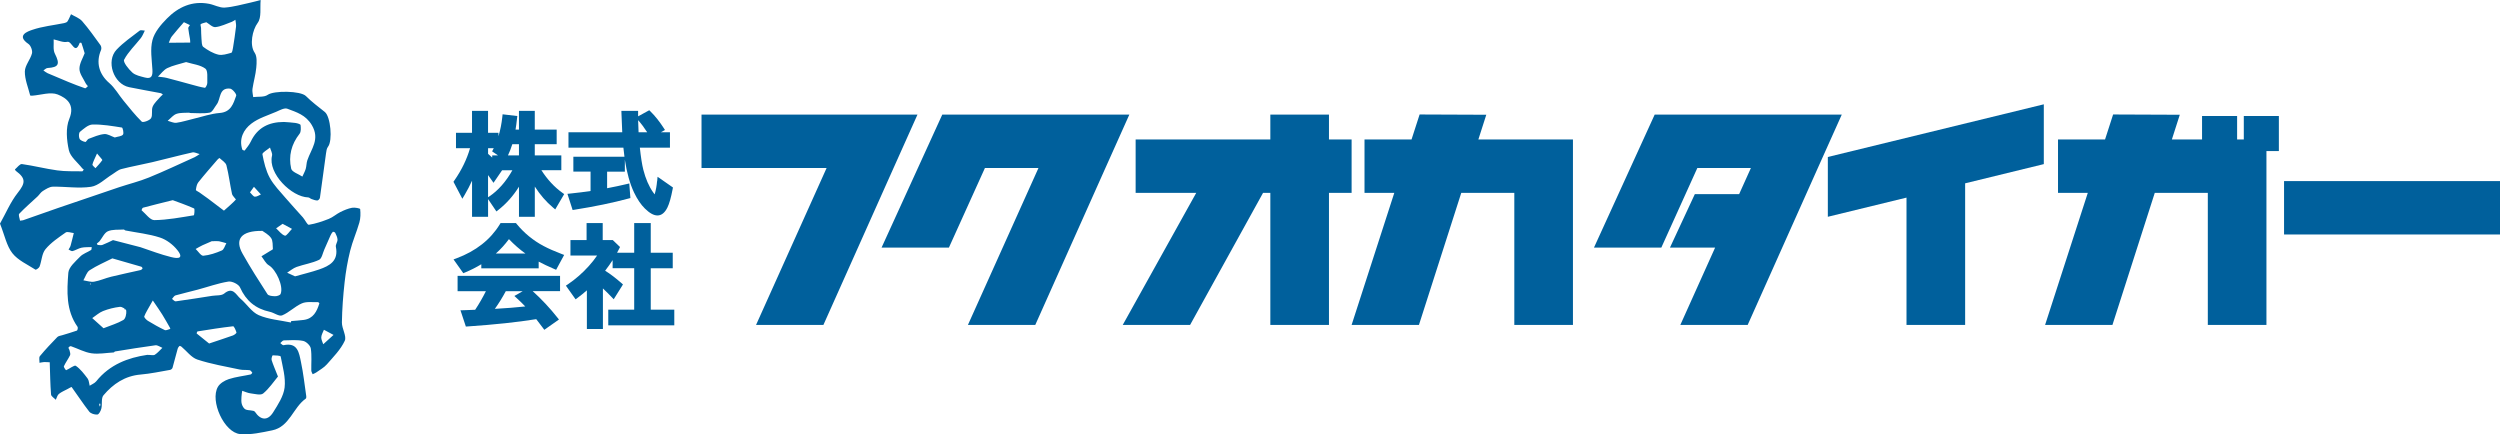 <?xml version="1.0" encoding="UTF-8"?> <svg xmlns="http://www.w3.org/2000/svg" width="357" height="62" viewBox="0 0 357 62" fill="none"><g clip-path="url(#clip0_4_2683)"><path d="M77.311 24.308H80.158V22.192H76.367V20.594H79.493V18.506H76.367V15.829H74.107V18.506H73.62C73.692 18.092 73.76 17.563 73.831 16.926L73.871 16.569L71.771 16.322L71.732 16.687C71.625 17.681 71.442 18.606 71.181 19.454V18.968H69.693V15.829H67.404V18.968H65.115V21.166H67.122C66.66 22.757 65.906 24.305 64.879 25.777L64.754 25.96L66.024 28.38L66.356 27.822C66.736 27.182 67.086 26.507 67.408 25.802V30.957H69.697V28.43L70.888 30.196L71.195 29.953C72.336 29.048 73.313 27.947 74.11 26.66V30.957H76.371V26.642C77.125 27.815 77.991 28.816 78.957 29.627L79.286 29.906L80.566 27.718L80.298 27.525C79.168 26.718 78.166 25.638 77.315 24.312L77.311 24.308ZM71.12 22.192H70.287V22.499C70.097 22.321 69.897 22.145 69.697 21.97V21.162H70.509C70.48 21.22 70.451 21.273 70.423 21.327L70.273 21.613L71.117 22.192H71.12ZM74.107 20.594V22.192H72.537C72.758 21.731 72.966 21.198 73.159 20.594H74.107ZM69.693 28.172V25.002C69.851 25.216 70.008 25.438 70.172 25.674L70.473 26.106L71.7 24.312H73.17C72.247 25.945 71.138 27.204 69.872 28.051L69.69 28.172H69.693Z" fill="#00609C"></path><path d="M93.832 25.863C93.774 26.535 93.663 27.146 93.506 27.675C93.499 27.704 93.488 27.729 93.481 27.754C93.42 27.683 93.342 27.579 93.242 27.432C92.659 26.596 92.194 25.52 91.868 24.244C91.682 23.515 91.518 22.456 91.371 21.091H95.67V18.892H94.365L94.958 18.56L94.747 18.235C94.153 17.32 93.531 16.544 92.905 15.929L92.712 15.743L91.124 16.612C91.124 16.472 91.121 16.329 91.121 16.19V15.829H88.735L88.746 16.201C88.767 17.041 88.806 17.942 88.857 18.892H81.178V21.091H89.021C89.061 21.534 89.114 21.959 89.171 22.378H81.875V24.508H84.332V27.275C83.502 27.404 82.54 27.522 81.475 27.633L81.028 27.679L81.771 29.992L82.079 29.942C84.926 29.491 87.501 28.959 89.729 28.358L90.019 28.28L89.862 26.196L89.447 26.296C88.621 26.492 87.698 26.689 86.696 26.878V24.512H89.229V22.796C89.507 24.658 89.948 26.231 90.538 27.479C91.002 28.455 91.528 29.23 92.093 29.781C92.766 30.442 93.352 30.768 93.882 30.768C94.461 30.768 94.94 30.382 95.312 29.624C95.581 29.073 95.824 28.215 96.053 27.003L96.096 26.771L93.9 25.241L93.846 25.867L93.832 25.863ZM92.426 18.892H91.189C91.16 18.331 91.138 17.748 91.124 17.159C91.593 17.688 92.025 18.267 92.422 18.892H92.426Z" fill="#00609C"></path><path d="M65.344 41.585H69.386C68.928 42.5 68.416 43.39 67.855 44.234L67.336 44.255C66.993 44.273 66.624 44.291 66.245 44.298L65.755 44.309L66.524 46.632L66.807 46.614C70.62 46.353 73.896 46.007 76.535 45.581L76.575 45.574C76.839 45.907 77.158 46.325 77.515 46.811L77.726 47.097L79.819 45.628L79.579 45.328C78.52 43.987 77.34 42.729 76.07 41.578H79.976V39.393H65.344V41.578V41.585ZM73.449 42.264L73.817 42.6C74.236 42.979 74.632 43.368 75.008 43.762C73.674 43.905 72.218 44.019 70.666 44.105C71.224 43.326 71.746 42.482 72.225 41.585H74.636L73.456 42.264H73.449Z" fill="#00609C"></path><path d="M77.623 35.129C76.145 34.346 74.854 33.288 73.785 31.987L73.678 31.854H71.482L71.374 32.029C70.037 34.217 67.962 35.851 65.205 36.88L64.765 37.045L66.16 39.011L66.428 38.9C67.24 38.564 68.012 38.171 68.731 37.735V38.321H76.922V37.359C77.551 37.692 78.284 38.042 79.11 38.396L79.414 38.528L80.562 36.405L80.176 36.258C79.16 35.872 78.302 35.49 77.626 35.129H77.623ZM72.676 34.149C73.424 34.929 74.21 35.618 75.03 36.205H70.806C71.482 35.604 72.108 34.918 72.676 34.149Z" fill="#00609C"></path><path d="M92.927 44.219V38.307H96.067V36.094H92.927V31.854H90.563V36.094H88.116C88.224 35.901 88.327 35.708 88.42 35.515L88.538 35.275L87.501 34.278H86.067V31.851H83.764V34.278H81.46V36.491H85.266C84.94 36.973 84.554 37.467 84.114 37.956C83.206 38.972 82.197 39.855 81.117 40.584L80.809 40.791L82.194 42.743L82.49 42.525C82.937 42.196 83.377 41.839 83.806 41.46V46.979H86.096V41.188C86.503 41.57 86.911 41.974 87.315 42.396L87.637 42.736L88.96 40.62L88.728 40.416C87.93 39.712 87.154 39.122 86.414 38.657C86.807 38.146 87.161 37.645 87.483 37.148V38.303H90.563V44.216H86.861V46.457H96.289V44.216H92.927V44.219Z" fill="#00609C"></path><path d="M127.598 23.994L131.014 16.369H100.177V23.994H118.038L107.966 46.396H117.584L127.598 23.994Z" fill="#00609C"></path><path d="M161.268 16.369H134.555L125.889 35.354H135.506L140.646 23.994H148.292L138.221 46.396H147.838L157.852 23.994L161.268 16.369Z" fill="#00609C"></path><path d="M263.004 16.369H236.287L227.621 35.354H237.238L242.378 23.994H250.028L248.347 27.726H242.02L238.472 35.354H244.921L239.953 46.396H249.57L259.585 23.994L263.004 16.369Z" fill="#00609C"></path><path d="M261.015 30.957L272.249 28.219V46.396H280.622V26.178L291.856 23.436V14.896L261.015 22.417V30.957Z" fill="#00609C"></path><path d="M357 25.86H326.163V33.484H357V25.86Z" fill="#00609C"></path><path d="M193.01 27.543V19.915H189.777V16.369H181.404V19.915H162.169V27.543H170.821L160.327 46.4H169.945L180.363 27.543H181.404V46.396H189.777V27.543H193.01Z" fill="#00609C"></path><path d="M211.111 19.915L212.242 16.387L202.721 16.347L201.569 19.915H194.852V27.543H199.105L193.01 46.4H202.624L208.669 27.543H216.244V46.396H224.617V27.543V19.915H216.244H211.111Z" fill="#00609C"></path><path d="M320.415 19.915H319.46V16.565H314.453V19.915H310.143L311.274 16.387L301.753 16.347L300.601 19.915H293.884V27.543H298.137L292.039 46.4H301.656L307.701 27.543H315.276V46.396H323.648V27.543V21.57H325.422V16.565H320.415V19.915Z" fill="#00609C"></path><path d="M0 31.933C0.84 30.439 1.502 28.841 2.532 27.536C3.634 26.146 3.727 25.484 2.271 24.408C2.203 24.358 2.121 24.201 2.132 24.194C2.461 23.915 2.836 23.386 3.133 23.429C4.828 23.665 6.495 24.101 8.19 24.333C9.36 24.494 10.562 24.444 11.749 24.465C11.821 24.465 11.892 24.294 11.964 24.201C11.892 24.147 11.803 24.108 11.749 24.04C11.08 23.182 10.043 22.399 9.832 21.438C9.517 20.004 9.36 18.267 9.896 16.973C10.751 14.91 9.492 13.999 8.248 13.495C7.218 13.08 5.823 13.577 4.585 13.666C4.489 13.673 4.313 13.656 4.306 13.616C4.02 12.479 3.53 11.336 3.548 10.202C3.562 9.341 4.335 8.519 4.567 7.625C4.667 7.232 4.399 6.506 4.063 6.277C2.264 5.051 3.988 4.476 4.589 4.268C6.048 3.764 7.629 3.611 9.156 3.3C9.331 3.264 9.553 3.185 9.639 3.053C9.843 2.735 9.979 2.374 10.14 2.031C10.68 2.356 11.345 2.577 11.738 3.031C12.679 4.111 13.505 5.291 14.349 6.452C14.471 6.617 14.51 6.946 14.431 7.132C13.659 8.933 14.156 10.61 15.608 11.861C16.409 12.547 16.946 13.534 17.629 14.363C18.477 15.396 19.303 16.451 20.251 17.38C20.408 17.534 21.363 17.216 21.57 16.88C21.835 16.447 21.588 15.722 21.803 15.225C22.032 14.689 22.536 14.267 22.93 13.799C23.023 13.688 23.148 13.598 23.259 13.502C23.155 13.434 23.058 13.323 22.947 13.302C21.442 13.012 19.929 12.758 18.427 12.447C16.216 11.986 15.093 8.73 16.653 7.085C17.622 6.059 18.82 5.244 19.947 4.372C20.1 4.254 20.429 4.365 20.68 4.372C20.494 4.726 20.358 5.119 20.118 5.43C19.31 6.463 18.319 7.389 17.722 8.526C17.547 8.858 18.355 9.873 18.902 10.363C19.349 10.764 20.068 10.899 20.687 11.068C21.685 11.336 21.81 10.774 21.764 9.938C21.685 8.529 21.427 7.039 21.771 5.723C22.067 4.59 22.972 3.521 23.834 2.649C25.458 1.001 27.447 0.086 29.847 0.543C30.605 0.686 31.356 1.133 32.086 1.083C33.33 0.997 34.557 0.633 35.787 0.368C36.27 0.265 36.742 0.125 37.221 0.004C37.111 1.112 37.372 2.495 36.799 3.264C36.041 4.286 35.601 6.417 36.367 7.532C36.724 8.054 36.66 8.955 36.596 9.663C36.503 10.681 36.202 11.682 36.052 12.697C35.998 13.073 36.116 13.473 36.156 13.863C36.86 13.774 37.722 13.906 38.23 13.541C39.092 12.919 42.923 12.955 43.681 13.713C44.511 14.542 45.462 15.257 46.385 15.99C47.215 16.648 47.519 20.094 46.843 20.948C46.646 21.195 46.599 21.588 46.553 21.92C46.256 24.029 45.988 26.146 45.684 28.255C45.662 28.401 45.444 28.63 45.315 28.63C45.036 28.63 44.757 28.516 44.486 28.423C44.321 28.366 44.171 28.194 44.013 28.19C41.642 28.133 38.23 24.752 38.845 22.235C38.931 21.892 38.659 21.459 38.556 21.07C38.173 21.395 37.429 21.792 37.475 22.038C37.69 23.182 37.969 24.373 38.52 25.384C39.099 26.446 39.993 27.343 40.787 28.28C41.589 29.224 42.44 30.117 43.255 31.047C43.563 31.397 43.885 32.133 44.106 32.098C45.079 31.94 46.034 31.622 46.957 31.254C47.54 31.022 48.03 30.568 48.595 30.285C49.128 30.021 49.693 29.778 50.272 29.67C50.655 29.599 51.424 29.749 51.435 29.86C51.499 30.489 51.492 31.168 51.317 31.776C50.931 33.134 50.344 34.439 50.004 35.808C49.636 37.285 49.378 38.797 49.21 40.309C48.999 42.214 48.852 44.13 48.824 46.046C48.81 46.933 49.536 48.005 49.228 48.67C48.652 49.918 47.604 50.961 46.678 52.027C46.267 52.498 45.673 52.817 45.151 53.192C45.001 53.299 44.815 53.356 44.647 53.439C44.578 53.264 44.457 53.092 44.453 52.917C44.432 51.862 44.543 50.79 44.382 49.757C44.314 49.335 43.724 48.77 43.287 48.681C42.397 48.502 41.449 48.581 40.53 48.606C40.358 48.609 40.194 48.856 40.026 48.992C40.179 49.099 40.358 49.321 40.48 49.296C42.533 48.842 42.704 50.404 42.98 51.705C43.319 53.31 43.498 54.951 43.734 56.577C43.752 56.692 43.734 56.874 43.659 56.928C41.839 58.211 41.36 60.946 38.867 61.453C37.361 61.761 35.791 62.122 34.292 61.986C32.018 61.782 29.954 57.249 31.116 55.24C31.41 54.733 32.089 54.329 32.676 54.136C33.677 53.81 34.75 53.696 35.787 53.474C35.887 53.453 36.041 53.239 36.031 53.224C35.923 53.085 35.794 52.881 35.648 52.863C35.179 52.799 34.686 52.863 34.224 52.767C32.2 52.334 30.14 51.991 28.183 51.344C27.318 51.058 26.663 50.129 25.905 49.499C25.834 49.438 25.666 49.374 25.63 49.406C25.523 49.503 25.419 49.639 25.379 49.778C25.125 50.69 24.897 51.612 24.636 52.523C24.6 52.649 24.424 52.799 24.292 52.82C22.89 53.06 21.492 53.364 20.079 53.485C17.836 53.675 16.148 54.826 14.775 56.449C14.424 56.863 14.625 57.711 14.474 58.336C14.396 58.669 14.127 59.18 13.906 59.197C13.527 59.233 12.969 59.065 12.743 58.779C11.856 57.646 11.077 56.431 10.225 55.265C10.204 55.237 9.85 55.444 9.657 55.548C9.235 55.776 8.773 55.959 8.409 56.255C8.183 56.438 8.112 56.806 7.969 57.089C7.733 56.838 7.311 56.602 7.289 56.334C7.175 54.872 7.157 53.403 7.107 51.937C7.107 51.869 7.11 51.737 7.107 51.737C6.831 51.719 6.556 51.694 6.28 51.705C6.066 51.716 5.851 51.773 5.64 51.809C5.651 51.483 5.533 51.051 5.697 50.854C6.481 49.907 7.328 49.013 8.187 48.13C8.344 47.969 8.645 47.944 8.881 47.869C9.582 47.651 10.293 47.458 10.984 47.208C11.073 47.176 11.155 46.786 11.077 46.675C9.403 44.312 9.553 41.596 9.757 38.954C9.821 38.142 10.769 37.342 11.434 36.655C11.846 36.226 12.493 36.03 13.012 35.697C13.094 35.647 13.065 35.426 13.09 35.283C12.607 35.308 12.11 35.272 11.642 35.372C11.202 35.465 10.801 35.74 10.365 35.855C10.204 35.898 9.982 35.715 9.789 35.636C9.889 35.451 10.025 35.276 10.082 35.075C10.251 34.482 10.386 33.878 10.537 33.281C10.143 33.245 9.625 33.027 9.378 33.202C8.355 33.921 7.271 34.643 6.491 35.59C5.973 36.216 5.959 37.242 5.651 38.067C5.576 38.271 5.14 38.557 5.064 38.507C3.924 37.771 2.568 37.177 1.767 36.158C0.944 35.111 0.676 33.635 0.004 31.944L0 31.933ZM2.861 31.515C3.151 31.476 3.223 31.476 3.287 31.454C4.961 30.868 6.635 30.274 8.312 29.692C9.807 29.173 11.306 28.677 12.804 28.165C14.206 27.69 15.601 27.2 17.007 26.735C18.423 26.267 19.882 25.91 21.259 25.349C23.466 24.451 25.619 23.425 27.794 22.446C28.048 22.331 28.273 22.153 28.509 22.003C28.158 21.917 27.779 21.695 27.465 21.767C25.547 22.196 23.652 22.71 21.738 23.161C20.272 23.508 18.784 23.765 17.325 24.144C16.853 24.265 16.449 24.648 16.016 24.912C15.011 25.527 14.067 26.517 12.994 26.675C11.216 26.939 9.36 26.625 7.536 26.66C7.057 26.668 6.552 27.007 6.112 27.279C5.816 27.461 5.622 27.808 5.361 28.055C4.489 28.873 3.569 29.656 2.747 30.525C2.597 30.682 2.815 31.186 2.861 31.518V31.515ZM40.537 17.416C41.038 17.456 41.61 17.473 42.175 17.556C42.443 17.595 42.901 17.724 42.919 17.852C42.969 18.263 43.001 18.817 42.776 19.103C41.603 20.598 41.174 22.288 41.581 24.083C41.689 24.558 42.622 24.844 43.176 25.216C43.341 24.852 43.541 24.501 43.656 24.122C43.774 23.722 43.752 23.279 43.888 22.886C44.435 21.263 45.734 19.879 44.525 17.859C43.649 16.394 42.34 16.026 41.027 15.525C40.612 15.368 39.95 15.743 39.443 15.961C38.23 16.483 36.9 16.876 35.88 17.663C34.772 18.517 34.106 19.808 34.596 21.348C34.621 21.431 34.918 21.527 34.936 21.502C35.244 21.087 35.591 20.68 35.812 20.219C36.749 18.242 38.359 17.42 40.544 17.416H40.537ZM37.472 32.97C34.414 32.927 33.48 34.175 34.643 36.233C35.752 38.2 36.964 40.112 38.194 42.007C38.348 42.246 38.903 42.293 39.274 42.3C39.546 42.307 39.986 42.171 40.068 41.978C40.526 40.898 39.421 38.489 38.387 37.882C37.94 37.617 37.679 37.034 37.336 36.598C37.758 36.337 38.184 36.08 38.606 35.819C38.734 35.737 38.974 35.636 38.967 35.562C38.924 35.025 38.988 34.378 38.709 33.985C38.348 33.47 37.704 33.152 37.472 32.97ZM20.994 50.675C21.556 50.675 21.914 50.783 22.114 50.654C22.515 50.397 22.833 50.007 23.187 49.671C22.858 49.542 22.507 49.267 22.196 49.306C20.268 49.56 18.348 49.882 16.427 50.189C16.359 50.2 16.306 50.325 16.241 50.329C15.179 50.389 14.095 50.6 13.062 50.45C12.057 50.304 11.112 49.775 10.133 49.438C10.043 49.406 9.818 49.539 9.786 49.635C9.753 49.735 9.9 49.885 9.929 50.025C9.979 50.257 10.093 50.543 10.007 50.722C9.75 51.265 9.374 51.751 9.124 52.298C9.067 52.42 9.41 52.877 9.439 52.867C9.929 52.666 10.619 52.095 10.826 52.238C11.492 52.699 12.01 53.392 12.511 54.053C12.711 54.318 12.711 54.736 12.804 55.083C13.119 54.876 13.512 54.733 13.738 54.454C15.676 52.037 18.326 51.072 20.998 50.679L20.994 50.675ZM41.535 46.053C41.553 45.985 41.571 45.917 41.585 45.849C42.182 45.796 42.779 45.764 43.373 45.685C44.747 45.503 45.247 44.47 45.605 43.322C45.616 43.286 45.469 43.144 45.398 43.144C44.629 43.176 43.777 43.029 43.112 43.319C42.107 43.751 41.292 44.627 40.283 45.038C39.847 45.217 39.142 44.656 38.538 44.527C36.506 44.094 35.133 42.961 34.274 41.041C34.071 40.587 33.13 40.126 32.611 40.209C31.127 40.448 29.689 40.97 28.226 41.363C27.171 41.649 26.102 41.885 25.05 42.185C24.857 42.243 24.725 42.514 24.564 42.686C24.739 42.807 24.932 43.054 25.09 43.033C26.824 42.793 28.555 42.518 30.287 42.246C30.869 42.153 31.613 42.246 32.007 41.925C33.269 40.877 33.706 42.117 34.349 42.661C35.247 43.419 35.938 44.566 36.95 45.006C38.362 45.617 39.993 45.728 41.531 46.053H41.535ZM12.092 7.607C11.896 6.964 11.771 6.538 11.624 6.12C11.613 6.091 11.391 6.088 11.381 6.12C10.698 7.943 10.275 5.827 9.617 5.973C9.02 6.106 8.319 5.759 7.661 5.623C7.704 6.309 7.55 7.096 7.833 7.657C8.587 9.151 8.409 9.613 6.785 9.713C6.584 9.723 6.395 9.938 6.198 10.059C6.395 10.192 6.581 10.356 6.795 10.453C7.779 10.882 8.77 11.3 9.764 11.704C10.551 12.025 11.345 12.333 12.15 12.608C12.239 12.64 12.418 12.412 12.554 12.304C12.447 12.172 12.311 12.054 12.239 11.904C11.91 11.221 11.352 10.528 11.345 9.834C11.338 9.062 11.842 8.283 12.085 7.614L12.092 7.607ZM39.693 53.767C39.049 54.536 38.423 55.498 37.576 56.191C37.218 56.484 36.392 56.248 35.787 56.173C35.38 56.123 34.986 55.934 34.586 55.805C34.55 56.091 34.492 56.373 34.482 56.66C34.471 57.006 34.432 57.374 34.528 57.696C34.614 57.989 34.814 58.35 35.061 58.465C35.487 58.661 36.227 58.533 36.417 58.819C37.2 60.002 38.219 60.138 39.003 58.886C39.693 57.782 40.49 56.581 40.641 55.348C40.812 53.907 40.362 52.38 40.083 50.911C40.058 50.776 39.339 50.743 38.942 50.74C38.885 50.74 38.724 51.215 38.788 51.415C38.985 52.055 39.26 52.666 39.693 53.767ZM16.13 34.285C17.611 34.668 18.866 34.993 20.125 35.318C20.14 35.318 20.151 35.333 20.161 35.336C21.57 35.812 22.965 36.344 24.403 36.702C24.671 36.766 26.581 37.295 25.329 35.715C24.711 34.936 23.777 34.224 22.844 33.921C21.259 33.402 19.557 33.231 17.908 32.909C17.822 32.891 17.743 32.77 17.668 32.777C16.907 32.83 16.073 32.734 15.408 33.023C14.9 33.245 14.61 33.964 14.213 34.45C14.11 34.578 13.949 34.661 13.831 34.779C13.816 34.793 13.913 34.975 13.97 34.979C14.192 35 14.442 35.047 14.639 34.968C15.183 34.757 15.705 34.489 16.134 34.289L16.13 34.285ZM31.982 30.078C32.615 29.513 33.184 29.041 33.677 28.505C33.727 28.451 33.198 27.997 33.13 27.69C32.837 26.339 32.679 24.952 32.336 23.615C32.232 23.204 31.699 22.9 31.345 22.564C31.334 22.553 31.145 22.692 31.066 22.785C30.14 23.861 29.199 24.927 28.316 26.038C28.094 26.317 28.023 26.75 27.972 27.122C27.962 27.215 28.298 27.354 28.47 27.475C28.892 27.772 29.314 28.065 29.725 28.373C30.362 28.845 30.988 29.331 31.978 30.081L31.982 30.078ZM29.464 3.174C29.085 3.296 28.831 3.325 28.656 3.46C28.584 3.514 28.702 3.796 28.709 3.975C28.734 4.497 28.72 5.023 28.77 5.541C28.809 5.941 28.788 6.517 29.027 6.696C29.668 7.171 30.401 7.611 31.166 7.8C31.735 7.94 32.415 7.704 33.023 7.543C33.158 7.507 33.23 7.096 33.269 6.846C33.43 5.834 33.588 4.822 33.706 3.804C33.742 3.485 33.648 3.149 33.613 2.821C33.445 2.921 33.287 3.053 33.105 3.117C32.329 3.396 31.56 3.786 30.759 3.872C30.34 3.914 29.864 3.407 29.464 3.174ZM24.668 28.584C22.908 29.023 21.66 29.327 20.422 29.66C20.322 29.685 20.197 30.003 20.218 30.024C20.816 30.532 21.438 31.443 22.043 31.433C23.924 31.408 25.805 31.043 27.676 30.746C27.747 30.736 27.833 29.817 27.715 29.767C26.599 29.27 25.44 28.87 24.668 28.584ZM26.574 8.865C25.626 9.155 24.711 9.334 23.895 9.723C23.373 9.974 22.994 10.528 22.554 10.946C22.972 11.003 23.402 11.021 23.809 11.125C25.015 11.432 26.213 11.775 27.415 12.097C28.03 12.261 28.641 12.447 29.271 12.54C29.349 12.551 29.614 12.079 29.603 11.84C29.578 11.135 29.714 10.092 29.328 9.802C28.605 9.262 27.554 9.166 26.574 8.865ZM16.037 36.898C14.968 37.442 13.823 37.924 12.801 38.589C12.371 38.868 12.196 39.537 11.906 40.03C12.421 40.105 12.958 40.305 13.444 40.223C14.267 40.08 15.047 39.719 15.862 39.519C17.253 39.175 18.663 38.889 20.061 38.568C20.175 38.543 20.294 38.439 20.354 38.339C20.379 38.3 20.258 38.11 20.175 38.085C18.899 37.706 17.618 37.345 16.041 36.895L16.037 36.898ZM27.068 16.14C27.068 16.14 27.068 16.108 27.068 16.09C26.445 16.133 25.78 16.061 25.208 16.258C24.729 16.422 24.36 16.909 23.945 17.248C24.36 17.352 24.796 17.588 25.19 17.534C26.034 17.416 26.853 17.145 27.69 16.948C28.917 16.658 30.133 16.229 31.374 16.133C32.994 16.008 33.327 14.792 33.731 13.666C33.809 13.445 33.184 12.68 32.84 12.651C31.224 12.508 31.553 14.135 30.937 14.925C30.619 15.336 30.333 16.011 29.943 16.083C29.013 16.254 28.03 16.136 27.071 16.136L27.068 16.14ZM42.132 39.462C43.42 39.1 44.507 38.843 45.562 38.482C47.078 37.964 48.373 37.245 47.962 35.243C47.898 34.932 48.205 34.56 48.198 34.217C48.187 33.885 48.012 33.553 47.865 33.238C47.826 33.152 47.565 33.07 47.529 33.106C47.39 33.249 47.282 33.427 47.2 33.613C46.9 34.275 46.621 34.947 46.32 35.611C46.084 36.13 45.963 36.916 45.562 37.106C44.561 37.581 43.42 37.746 42.361 38.117C41.871 38.289 41.453 38.661 41.002 38.943C41.424 39.136 41.846 39.333 42.132 39.462ZM16.384 19.633C16.856 19.486 17.361 19.475 17.561 19.221C17.715 19.028 17.529 18.231 17.411 18.213C16.023 17.995 14.614 17.749 13.219 17.781C12.604 17.795 11.96 18.378 11.424 18.821C11.238 18.975 11.23 19.536 11.359 19.811C11.474 20.051 11.878 20.208 12.182 20.272C12.303 20.297 12.468 19.897 12.661 19.822C13.387 19.55 14.124 19.221 14.879 19.146C15.365 19.1 15.891 19.461 16.381 19.629L16.384 19.633ZM14.786 46.872C15.848 46.45 16.799 46.175 17.622 45.689C17.929 45.506 18.073 44.816 18.033 44.377C18.015 44.151 17.411 43.78 17.114 43.816C16.299 43.912 15.476 44.119 14.71 44.42C14.152 44.641 13.684 45.081 13.172 45.424C13.666 45.867 14.163 46.314 14.782 46.872H14.786ZM29.864 49.053C31.267 48.581 32.275 48.255 33.273 47.898C33.473 47.826 33.795 47.565 33.77 47.48C33.67 47.151 33.423 46.575 33.284 46.593C31.585 46.782 29.897 47.058 28.209 47.326C28.151 47.337 28.062 47.601 28.09 47.626C28.677 48.116 29.278 48.588 29.864 49.056V49.053ZM21.821 42.907C21.141 44.134 20.805 44.634 20.601 45.181C20.551 45.313 20.891 45.674 21.12 45.814C21.903 46.289 22.701 46.743 23.527 47.133C23.724 47.226 24.056 47.029 24.324 46.965C24.303 46.908 24.292 46.847 24.264 46.793C23.906 46.168 23.555 45.535 23.176 44.924C22.844 44.384 22.472 43.869 21.821 42.907ZM30.229 34.45C30.079 34.514 29.496 34.754 28.924 35.018C28.584 35.175 28.266 35.376 27.94 35.554C28.305 35.898 28.702 36.552 29.035 36.52C29.936 36.437 30.837 36.13 31.678 35.765C31.985 35.633 32.114 35.09 32.325 34.732C31.975 34.636 31.628 34.525 31.27 34.45C31.102 34.414 30.916 34.443 30.229 34.443V34.45ZM26.259 3.171C25.691 3.832 25.09 4.497 24.535 5.198C24.331 5.455 24.242 5.802 24.103 6.106C25.122 6.099 26.141 6.091 27.161 6.081C27.153 5.92 27.161 5.759 27.136 5.602C27.053 5.08 26.935 4.558 26.882 4.032C26.867 3.893 27.039 3.732 27.125 3.582C26.907 3.478 26.692 3.375 26.259 3.167V3.171ZM40.358 31.962C39.983 32.223 39.704 32.412 39.428 32.602C39.84 32.977 40.204 33.499 40.687 33.656C40.898 33.724 41.352 33.031 41.696 32.684C41.277 32.459 40.859 32.233 40.358 31.962ZM47.626 47.826C46.939 47.458 46.596 47.272 46.256 47.09C46.12 47.447 45.898 47.798 45.877 48.159C45.855 48.484 46.056 48.824 46.159 49.16C46.542 48.813 46.921 48.47 47.629 47.826H47.626ZM13.856 21.913C13.516 22.696 13.294 23.078 13.201 23.493C13.172 23.629 13.48 23.84 13.634 24.019C13.97 23.64 14.328 23.275 14.61 22.864C14.65 22.807 14.331 22.507 13.856 21.917V21.913ZM35.698 27.472C35.98 27.74 36.17 28.069 36.388 28.087C36.667 28.112 36.968 27.887 37.257 27.769C36.925 27.404 36.596 27.039 36.263 26.675C36.109 26.889 35.955 27.104 35.694 27.472H35.698ZM14.163 57.771C14.199 57.886 14.224 57.971 14.249 58.057C14.281 57.982 14.331 57.907 14.335 57.828C14.338 57.743 14.299 57.653 14.278 57.568C14.238 57.639 14.199 57.711 14.16 57.775L14.163 57.771ZM13.022 40.559C12.972 40.527 12.94 40.491 12.912 40.491C12.883 40.491 12.854 40.53 12.822 40.555C12.851 40.577 12.879 40.612 12.908 40.616C12.937 40.616 12.969 40.587 13.022 40.559Z" fill="#00609C"></path><path d="M17.804 44.126C17.794 44.148 17.779 44.166 17.768 44.187L17.697 44.126C17.697 44.126 17.733 44.084 17.75 44.084C17.768 44.084 17.786 44.112 17.804 44.13V44.126Z" fill="#00609C"></path></g><defs><clipPath id="clip0_4_2683"><rect width="357" height="62" fill="white"></rect></clipPath></defs></svg> 